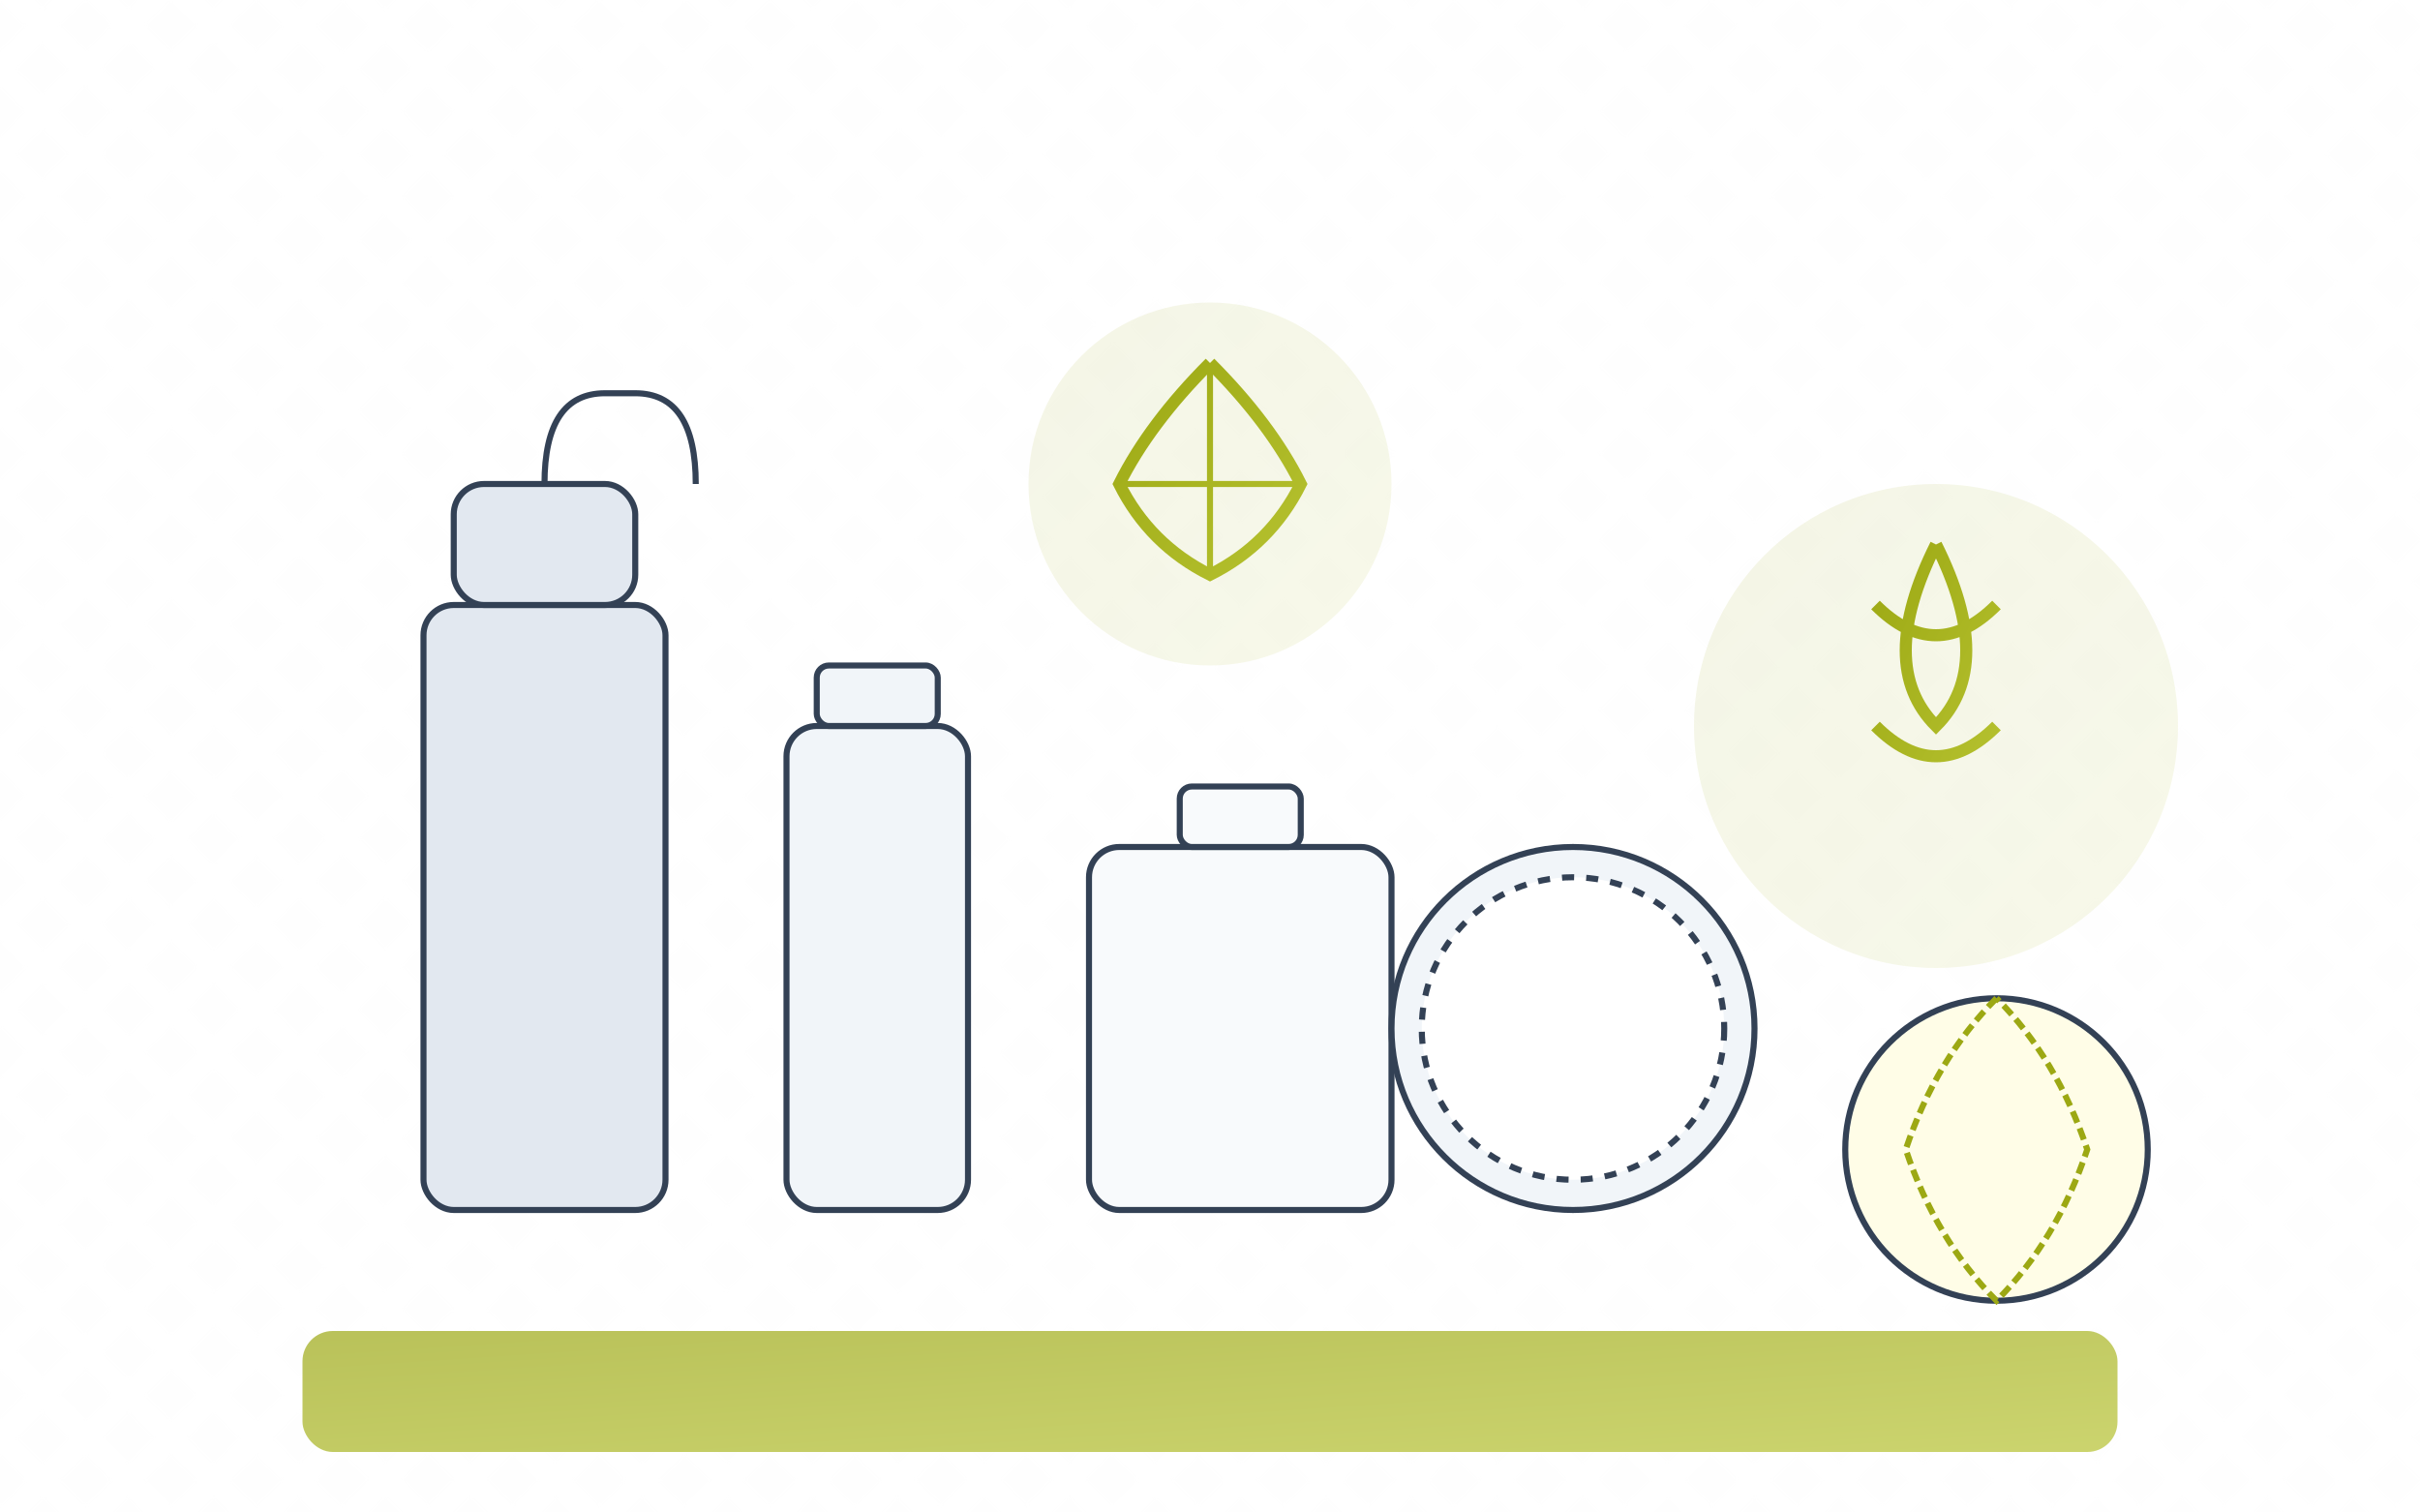 <svg xmlns="http://www.w3.org/2000/svg" width="400" height="250" viewBox="0 0 400 250">
  <defs>
    <linearGradient id="grad" x1="0%" y1="0%" x2="100%" y2="100%">
      <stop offset="0%" style="stop-color:#9ca813;stop-opacity:1" />
      <stop offset="100%" style="stop-color:#b6c230;stop-opacity:1" />
    </linearGradient>
    <pattern id="pattern1" patternUnits="userSpaceOnUse" width="10" height="10" patternTransform="rotate(45)">
      <rect width="6" height="6" fill="#f1f5f9" />
    </pattern>
  </defs>
  
  <!-- Background -->
  <rect width="400" height="250" fill="white" />
  <rect width="400" height="250" fill="url(#pattern1)" opacity="0.1" />
  
  <!-- Bottles and cleaning supplies -->
  <rect x="70" y="100" width="40" height="100" rx="5" fill="#e2e8f0" stroke="#334155" stroke-width="1" />
  <rect x="75" y="80" width="30" height="20" rx="5" fill="#e2e8f0" stroke="#334155" stroke-width="1" />
  <path d="M90,80 Q90,65 100,65 L105,65 Q115,65 115,80" fill="none" stroke="#334155" stroke-width="1" />
  
  <rect x="130" y="120" width="30" height="80" rx="5" fill="#f1f5f9" stroke="#334155" stroke-width="1" />
  <rect x="135" y="110" width="20" height="10" rx="2" fill="#f1f5f9" stroke="#334155" stroke-width="1" />
  
  <rect x="180" y="140" width="50" height="60" rx="5" fill="#f8fafc" stroke="#334155" stroke-width="1" />
  <rect x="195" y="130" width="20" height="10" rx="2" fill="#f8fafc" stroke="#334155" stroke-width="1" />
  
  <circle cx="260" cy="170" r="30" fill="#f1f5f9" stroke="#334155" stroke-width="1" />
  <circle cx="260" cy="170" r="25" fill="white" stroke="#334155" stroke-width="1" stroke-dasharray="2 2" />
  
  <!-- Eco elements -->
  <circle cx="320" cy="120" r="40" fill="url(#grad)" opacity="0.1" />
  <path d="M320,90 Q310,110 320,120 Q330,110 320,90 M310,100 Q320,110 330,100 M310,120 Q320,130 330,120" fill="none" stroke="url(#grad)" stroke-width="2" />
  
  <circle cx="200" cy="80" r="30" fill="url(#grad)" opacity="0.1" />
  <path d="M200,60 Q190,70 185,80 Q190,90 200,95 Q210,90 215,80 Q210,70 200,60" fill="none" stroke="url(#grad)" stroke-width="2" />
  <path d="M185,80 L215,80 M200,60 L200,95" fill="none" stroke="url(#grad)" stroke-width="1" />
  
  <!-- Lemon -->
  <circle cx="330" cy="190" r="25" fill="#fffde7" stroke="#334155" stroke-width="1" />
  <path d="M330,165 Q320,175 315,190 Q320,205 330,215 Q340,205 345,190 Q340,175 330,165" fill="none" stroke="#9ca813" stroke-width="1" stroke-dasharray="2 1" />
  
  <!-- Title -->
  <rect x="50" y="220" width="300" height="20" rx="5" fill="url(#grad)" opacity="0.7" />
</svg>